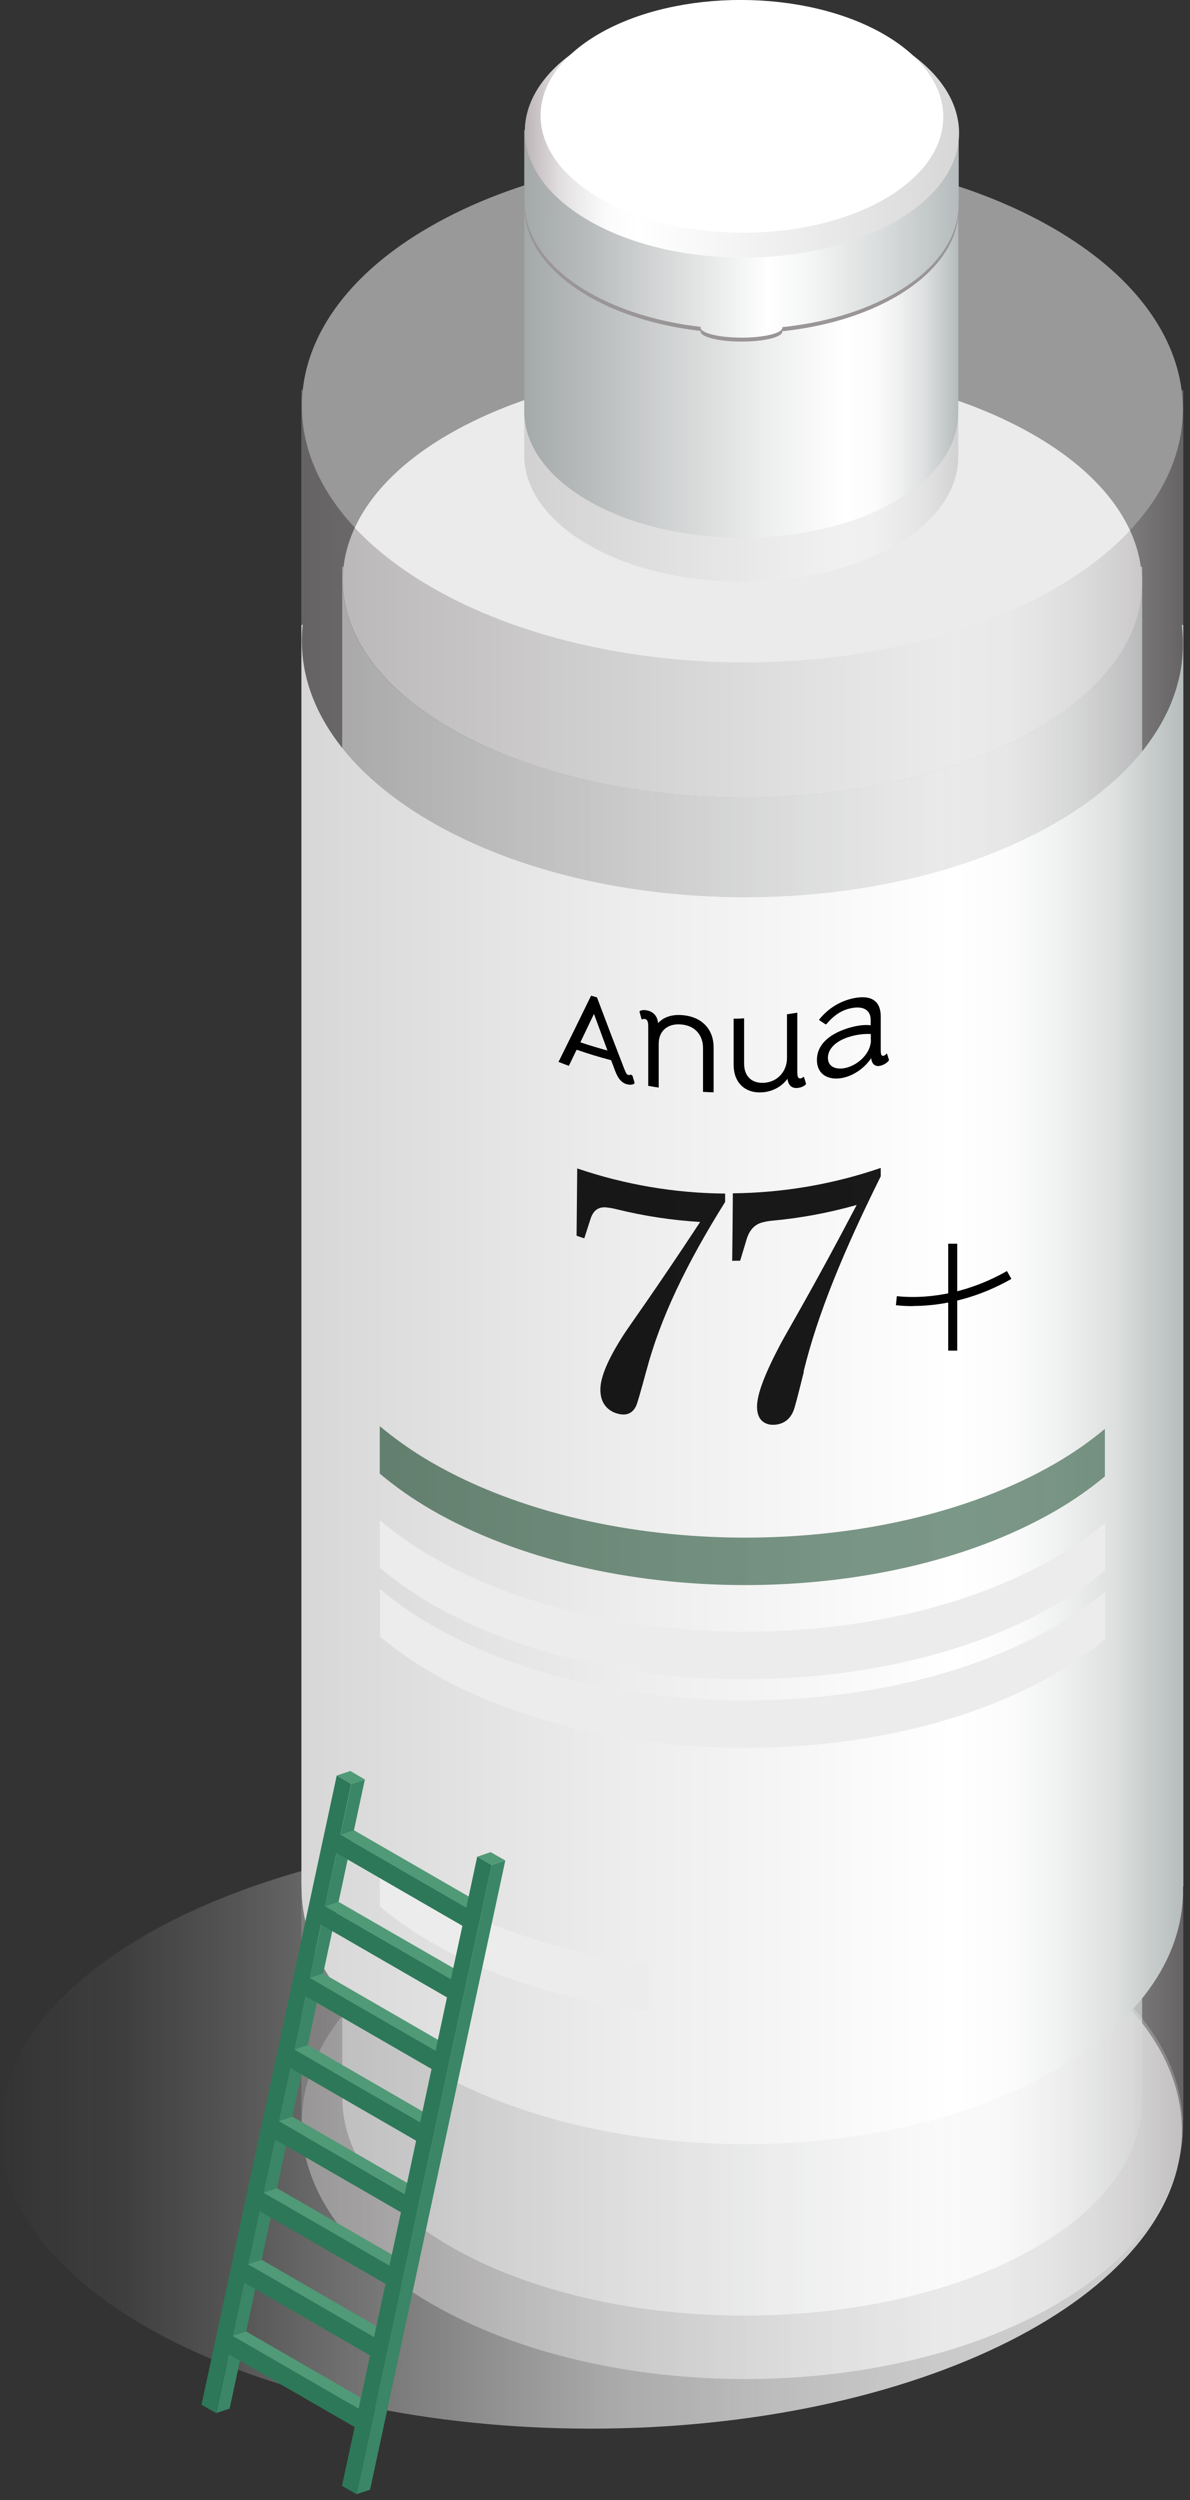 <svg width="141" height="296" viewBox="0 0 141 296" fill="none" xmlns="http://www.w3.org/2000/svg">
<rect x="0" y="0" width="141" height="296" fill="#333333" stroke="none"/>
<g clip-path="url(#clip0_7_64683)">
<path d="M70.021 287.538C108.693 287.538 140.042 271.749 140.042 252.272C140.042 232.795 108.693 217.005 70.021 217.005C31.349 217.005 0 232.795 0 252.272C0 271.749 31.349 287.538 70.021 287.538Z" fill="url(#paint0_linear_7_64683)"/>
<path opacity="0.8" d="M135.177 67.108C136.168 74.251 131.675 81.549 121.572 86.988C103.118 96.935 73.12 96.873 54.542 86.879C44.455 81.441 39.868 74.189 40.689 67.108H40.55V248.32H40.565C40.503 254.92 45.152 261.552 54.526 266.619C73.089 276.629 103.102 276.675 121.557 266.727C130.962 261.661 135.517 254.982 135.301 248.32H135.332V67.108H135.161H135.177Z" fill="url(#paint1_linear_7_64683)"/>
<path opacity="0.8" d="M135.177 67.108C134.355 61.204 129.769 55.394 121.371 50.869C102.808 40.86 72.795 40.813 54.34 50.761C45.911 55.301 41.402 61.158 40.705 67.108C39.884 74.189 44.47 81.441 54.557 86.879C73.12 96.889 103.133 96.935 121.588 86.988C131.675 81.549 136.184 74.251 135.192 67.108H135.177Z" fill="white"/>
<g opacity="0.5">
<path d="M140.011 46.19C141.111 54.62 136.137 63.25 125.012 69.665C104.667 81.41 71.602 81.348 51.133 69.525C40.023 63.111 34.956 54.542 35.87 46.175H35.716V251.14H35.731C35.669 258.949 40.782 266.774 51.133 272.755C71.602 284.578 104.683 284.624 125.012 272.895C135.378 266.914 140.398 259.027 140.166 251.156H140.213V46.19H140.027H140.011Z" fill="url(#paint2_linear_7_64683)"/>
<path d="M140.011 46.19C141.111 54.62 136.137 63.25 125.012 69.665C104.667 81.41 71.602 81.348 51.133 69.525C40.023 63.111 34.956 54.542 35.87 46.175H35.716V251.14H35.731C35.669 258.949 40.782 266.774 51.133 272.755C71.602 284.578 104.683 284.624 125.012 272.895C135.378 266.914 140.398 259.027 140.166 251.156H140.213V46.19H140.027H140.011Z" fill="url(#paint3_linear_7_64683)"/>
<path d="M140.011 46.19C139.097 39.217 134.061 32.369 124.78 27.007C104.311 15.185 71.23 15.138 50.901 26.868C41.604 32.229 36.63 39.14 35.871 46.174C34.956 54.542 40.023 63.11 51.133 69.525C71.602 81.348 104.683 81.394 125.012 69.665C136.138 63.234 141.096 54.619 140.011 46.19Z" fill="white"/>
</g>
<path opacity="0.2" d="M140.011 249.42C139.097 242.448 134.061 235.599 124.78 230.238C104.311 218.415 71.23 218.369 50.9 230.098C41.603 235.46 36.63 242.37 35.87 249.405C34.956 257.772 40.023 266.341 51.133 272.756C71.601 284.578 104.683 284.625 125.012 272.895C136.137 266.465 141.096 257.85 140.011 249.42Z" fill="white"/>
<path d="M140.011 73.988C141.111 82.417 136.137 91.048 125.012 97.463C104.667 109.208 71.602 109.146 51.133 97.323C40.023 90.909 34.956 82.34 35.87 73.973H35.716V223.343H35.731C35.669 231.152 40.782 238.977 51.133 244.958C71.602 256.78 104.683 256.827 125.012 245.097C135.378 239.116 140.398 231.229 140.166 223.358H140.213V73.988H140.027H140.011Z" fill="url(#paint4_linear_7_64683)"/>
<g opacity="0.3">
<path d="M113.577 21.151L102.994 11.296C93.898 7.422 81.472 7.422 72.454 11.296L62.119 20.67V53.845C62.088 57.687 64.613 61.546 69.696 64.49C79.767 70.316 96.068 70.331 106.077 64.552C111.175 61.608 113.654 57.718 113.53 53.845H113.546V21.151H113.577Z" fill="url(#paint5_linear_7_64683)"/>
</g>
<path d="M113.577 15.944L102.994 6.09C93.898 2.216 81.472 2.216 72.454 6.09L62.119 15.464V48.639C62.088 52.481 64.613 56.34 69.696 59.283C79.767 65.11 96.068 65.125 106.077 59.346C111.175 56.401 113.654 52.512 113.53 48.639H113.546V15.944H113.577Z" fill="url(#paint6_linear_7_64683)"/>
<path d="M103.041 6.478C93.945 2.604 81.518 2.604 72.5 6.478L62.165 15.852V24.421C62.134 28.263 64.66 32.121 69.742 35.066C73.523 37.25 78.187 38.614 83.068 39.172C83.068 39.203 83.006 39.218 83.006 39.249C83.006 39.9 85.175 40.442 87.856 40.442C90.536 40.442 92.706 39.915 92.706 39.249C92.706 39.234 92.675 39.218 92.659 39.203C97.602 38.691 102.312 37.343 106.124 35.143C111.222 32.199 113.701 28.31 113.577 24.436H113.593V16.348L103.01 6.493L103.041 6.478Z" fill="#9A9596"/>
<path d="M106.108 35.142C96.099 40.922 79.798 40.891 69.726 35.08C59.655 29.254 59.593 19.864 69.618 14.069C79.628 8.29 95.928 8.321 106 14.131C116.071 19.957 116.133 29.347 106.108 35.142Z" fill="#9A9596"/>
<path d="M103.041 6.027C93.945 2.154 81.518 2.154 72.5 6.027L62.165 15.402V23.955C62.134 27.797 64.66 31.656 69.742 34.6C73.523 36.785 78.187 38.148 83.068 38.706C83.068 38.737 83.006 38.752 83.006 38.783C83.006 39.434 85.175 39.977 87.856 39.977C90.536 39.977 92.706 39.45 92.706 38.783C92.706 38.768 92.675 38.752 92.659 38.737C97.602 38.226 102.312 36.877 106.124 34.677C111.222 31.733 113.701 27.844 113.577 23.97H113.593V15.882L103.01 6.027H103.041Z" fill="url(#paint7_linear_7_64683)"/>
<path d="M106.155 26.186C96.145 31.966 79.845 31.935 69.773 26.124C59.701 20.298 59.639 10.908 69.665 5.113C79.674 -0.666 95.975 -0.635 106.046 5.175C116.118 11.001 116.18 20.391 106.155 26.186Z" fill="url(#paint8_linear_7_64683)"/>
<path d="M104.838 23.552C95.541 28.913 80.433 28.882 71.09 23.49C61.747 18.098 61.7 9.374 70.982 3.998C80.279 -1.363 95.386 -1.333 104.729 4.06C114.073 9.452 114.119 18.175 104.838 23.552Z" fill="white"/>
<g opacity="0.9">
<path d="M76.591 162.262C75.909 164.788 75.506 166.182 75.367 166.461C74.964 167.313 74.251 167.639 73.26 167.391C73.074 167.344 72.888 167.282 72.702 167.205C71.648 166.693 71.137 165.795 71.137 164.524C71.137 163.037 72.035 160.929 73.879 158.047C74.638 156.87 77.629 152.779 82.959 144.675C79.643 144.474 76.328 143.978 73.074 143.172C72.593 143.048 72.19 142.986 71.865 142.955C70.904 142.847 70.269 143.312 69.944 144.396C69.711 145.14 69.463 145.868 69.231 146.612C68.921 146.519 68.626 146.411 68.317 146.302C68.348 143.653 68.363 140.988 68.394 138.338C74.081 140.275 80 141.266 85.919 141.313V142.305C81.348 149.603 78.249 156.017 76.591 162.277V162.262Z" fill="black"/>
<path d="M95.246 162.401C94.565 165.159 94.162 166.693 94.022 167.019C93.62 168.01 92.907 168.568 91.884 168.677C91.698 168.692 91.497 168.692 91.311 168.677C90.242 168.522 89.699 167.793 89.699 166.538C89.699 165.051 90.629 162.634 92.488 159.116C93.248 157.675 96.316 152.562 101.506 142.661C98.268 143.575 94.983 144.195 91.667 144.505C91.171 144.551 90.769 144.613 90.428 144.706C89.436 144.923 88.785 145.62 88.444 146.798C88.196 147.619 87.948 148.44 87.701 149.262C87.391 149.262 87.065 149.262 86.755 149.277C86.786 146.612 86.817 143.947 86.833 141.282C92.752 141.22 98.671 140.228 104.357 138.276V139.268C99.972 148.1 96.874 155.568 95.216 162.386L95.246 162.401Z" fill="black"/>
</g>
<path d="M84.555 124.021V129.32C84.137 129.32 83.718 129.289 83.3 129.273V124.098C83.3 122.502 82.308 121.433 80.743 121.293C79.178 121.138 78.047 121.991 78.047 123.587V128.762C77.629 128.7 77.21 128.638 76.808 128.56V121.572C76.808 121.061 76.761 120.72 76.405 120.643C76.265 120.612 76.172 120.643 76.11 120.705C76.079 120.689 76.048 120.674 76.017 120.658C75.94 120.364 75.847 120.069 75.769 119.775C75.785 119.744 75.8 119.728 75.816 119.697C75.94 119.62 76.219 119.543 76.622 119.62C77.474 119.775 77.923 120.379 77.97 121.138C78.621 120.41 79.643 120.069 80.929 120.193C83.176 120.395 84.555 121.882 84.555 123.99V124.021Z" fill="black"/>
<path d="M74.933 127.337C74.933 127.337 74.809 127.275 74.747 127.228C74.731 127.228 74.716 127.228 74.7 127.244C74.654 127.259 74.592 127.29 74.468 127.275C74.251 127.228 74.174 127.058 73.972 126.562C72.888 123.773 71.803 120.937 70.734 118.086C70.501 118.024 70.269 117.947 70.036 117.885C68.735 120.55 67.449 123.168 66.178 125.725C66.581 125.88 66.999 126.051 67.402 126.19C67.681 125.617 67.96 125.043 68.239 124.455C68.27 124.393 68.301 124.331 68.332 124.284C69.68 124.749 71.028 125.167 72.407 125.524C72.469 125.694 72.547 125.88 72.609 126.051C72.686 126.267 72.779 126.484 72.856 126.717C73.073 127.275 73.259 127.615 73.492 127.879C73.74 128.142 74.019 128.328 74.359 128.39C74.638 128.452 74.917 128.437 75.103 128.328H75.119C75.119 128.328 75.165 128.235 75.196 128.204C75.103 127.925 75.026 127.631 74.933 127.352V127.337ZM68.766 123.401C69.308 122.285 69.835 121.17 70.377 120.039C70.889 121.449 71.415 122.843 71.927 124.238C71.927 124.238 71.958 124.331 71.973 124.377C70.889 124.083 69.82 123.757 68.75 123.401H68.766Z" fill="black"/>
<path d="M95.495 128.328C95.495 128.328 95.464 128.39 95.448 128.421C95.324 128.545 95.061 128.715 94.627 128.792C93.79 128.932 93.387 128.452 93.31 127.723C92.659 128.591 91.652 129.211 90.412 129.319C88.305 129.505 86.926 128.188 86.926 126.081V120.611C87.344 120.611 87.747 120.596 88.166 120.565V125.91C88.166 127.506 89.157 128.328 90.645 128.188C92.132 128.049 93.248 126.856 93.248 125.26V120.084C93.651 120.022 94.069 119.96 94.472 119.898V126.887C94.472 127.398 94.519 127.723 94.875 127.677C95.014 127.646 95.107 127.584 95.169 127.506C95.2 127.506 95.231 127.506 95.262 127.522C95.34 127.785 95.433 128.049 95.51 128.312L95.495 128.328Z" fill="black"/>
<path d="M97.834 121.293C97.586 121.123 97.323 120.952 97.075 120.782V120.689C98.035 119.527 99.182 118.737 100.608 118.318C102.343 117.822 104.373 117.853 104.357 120.395V124.268C104.357 124.78 104.404 125.105 104.745 124.981C104.884 124.935 104.962 124.842 105.024 124.749C105.055 124.749 105.086 124.749 105.101 124.749C105.179 124.997 105.256 125.245 105.334 125.492C105.318 125.523 105.303 125.57 105.287 125.601C105.163 125.756 104.9 125.973 104.528 126.112C103.722 126.422 103.288 125.988 103.226 125.275C102.482 126.391 101.32 127.212 100.158 127.538C98.454 128.018 96.796 127.414 96.796 125.492C96.796 123.525 98.516 122.3 100.639 121.681C101.692 121.371 102.498 121.309 103.164 121.386V120.782C103.164 119.248 101.816 119.078 100.499 119.449C99.43 119.759 98.64 120.395 97.912 121.262C97.88 121.262 97.85 121.262 97.819 121.278M103.18 123.122V122.424C102.653 122.393 101.754 122.424 100.747 122.719C99.136 123.184 98.097 124.113 98.097 125.245C98.097 126.407 99.229 126.717 100.375 126.391C101.754 126.004 103.195 124.671 103.195 123.122H103.18Z" fill="black"/>
<path d="M108.169 154.638C107.488 154.638 106.821 154.607 106.155 154.53L106.263 153.461C110.556 153.895 115.173 152.841 119.31 150.486L119.837 151.416C116.149 153.523 112.074 154.623 108.169 154.623V154.638Z" fill="black"/>
<path d="M113.422 147.248H112.353V159.907H113.422V147.248Z" fill="black"/>
<path opacity="0.7" d="M51.133 178.764C71.602 190.586 104.683 190.633 125.012 178.903C127.243 177.617 129.18 176.238 130.916 174.797V169.173C129.18 170.614 127.243 171.993 125.012 173.279C104.668 185.024 71.602 184.962 51.133 173.139C48.809 171.791 46.794 170.35 44.997 168.847V174.472C46.794 175.975 48.809 177.416 51.133 178.764Z" fill="url(#paint9_linear_7_64683)"/>
<g style="mix-blend-mode:multiply">
<path d="M51.133 184.28C48.809 182.932 46.794 181.491 44.997 179.988V185.612C46.794 187.115 48.809 188.556 51.133 189.904C71.602 201.727 104.683 201.773 125.012 190.044C127.243 188.758 129.18 187.379 130.916 185.938V180.313C129.18 181.754 127.243 183.133 125.012 184.419C104.668 196.164 71.602 196.102 51.133 184.28Z" fill="#ECECEC"/>
</g>
<g style="mix-blend-mode:multiply">
<path d="M125.028 192.554C104.683 204.299 71.617 204.237 51.148 192.415C48.824 191.067 46.81 189.626 45.013 188.123V193.747C46.81 195.25 48.824 196.691 51.148 198.039C71.617 209.862 104.698 209.908 125.028 198.179C127.259 196.893 129.196 195.514 130.931 194.073V188.448C129.196 189.889 127.259 191.268 125.028 192.554Z" fill="#ECECEC"/>
</g>
<g style="mix-blend-mode:multiply">
<path d="M51.133 229.974C58.462 234.205 67.403 236.901 76.792 238.109V232.5C67.403 231.291 58.462 228.595 51.133 224.365C48.809 223.017 46.794 221.576 44.997 220.073V225.698C46.794 227.201 48.809 228.642 51.133 229.99V229.974Z" fill="#ECECEC"/>
</g>
<path d="M43.85 294.773L42.239 295.3L58.26 220.817L59.872 220.274L43.85 294.773Z" fill="#3A8666"/>
<path d="M27.209 285.167L25.613 285.693L41.635 211.21L43.231 210.683L27.209 285.167Z" fill="#3A8666"/>
<path d="M43.231 210.683L41.635 211.21L39.899 210.219L41.511 209.676L43.231 210.683Z" fill="#509A77"/>
<path d="M56.85 225.294L55.255 225.837L40.333 217.222L41.944 216.695L56.85 225.294Z" fill="#509A77"/>
<path d="M55.038 233.77L53.426 234.313L38.52 225.698L40.116 225.171L55.038 233.77Z" fill="#509A77"/>
<path d="M53.209 242.262L51.598 242.788L36.692 234.173L38.288 233.646L53.209 242.262Z" fill="#509A77"/>
<path d="M51.381 250.737L49.785 251.264L34.863 242.649L36.475 242.122L51.381 250.737Z" fill="#509A77"/>
<path d="M49.568 259.213L47.956 259.74L33.035 251.14L34.646 250.598L49.568 259.213Z" fill="#509A77"/>
<path d="M47.739 267.688L46.128 268.215L31.222 259.616L32.818 259.073L47.739 267.688Z" fill="#509A77"/>
<path d="M45.911 276.164L44.315 276.706L29.394 268.091L31.005 267.549L45.911 276.164Z" fill="#509A77"/>
<path d="M44.083 284.64L42.487 285.182L27.565 276.567L29.177 276.04L44.083 284.64Z" fill="#509A77"/>
<path d="M59.872 220.274L58.26 220.817L56.541 219.825L58.136 219.283L59.872 220.274Z" fill="#509A77"/>
<path d="M27.565 276.567L28.929 270.26L43.85 278.875L42.487 285.182L27.565 276.567ZM29.394 268.091L30.757 261.784L45.679 270.4L44.315 276.706L29.394 268.091ZM31.222 259.615L32.586 253.309L47.507 261.924L46.144 268.23L31.222 259.615ZM33.035 251.14L34.383 244.833L49.304 253.448L47.956 259.755L33.035 251.14ZM34.863 242.648L36.211 236.342L51.133 244.957L49.785 251.264L34.863 242.648ZM36.692 234.173L38.04 227.866L52.961 236.481L51.613 242.788L36.692 234.173ZM38.52 225.697L39.868 219.391L54.79 228.006L53.426 234.312L38.505 225.697H38.52ZM58.26 220.816L56.541 219.825L55.254 225.837L40.333 217.221L41.619 211.209L39.899 210.218L23.877 284.701L25.597 285.693L27.1 278.736L42.022 287.351L40.519 294.308L42.239 295.3L58.26 220.816Z" fill="#2D7859"/>
</g>
<defs>
<linearGradient id="paint0_linear_7_64683" x1="0" y1="252.272" x2="140.042" y2="252.272" gradientUnits="userSpaceOnUse">
<stop stop-color="#E5E5E5" stop-opacity="0"/>
<stop offset="0.01" stop-color="#E4E4E4" stop-opacity="0.01"/>
<stop offset="0.1" stop-color="#DEDEDE" stop-opacity="0.062"/>
<stop offset="0.2" stop-color="#DADADA" stop-opacity="0.203"/>
<stop offset="0.3" stop-color="#D6D6D6" stop-opacity="0.384"/>
<stop offset="0.41" stop-color="#D2D2D2" stop-opacity="0.578"/>
<stop offset="0.52" stop-color="#D0D0D0" stop-opacity="0.757"/>
<stop offset="0.65" stop-color="#CECECE" stop-opacity="0.884"/>
<stop offset="0.79" stop-color="#CDCDCD" stop-opacity="0.98"/>
<stop offset="1" stop-color="#CDCDCD"/>
</linearGradient>
<linearGradient id="paint1_linear_7_64683" x1="135.363" y1="170.629" x2="40.565" y2="170.629" gradientUnits="userSpaceOnUse">
<stop stop-color="#D4DADC"/>
<stop offset="0.03" stop-color="#DEE2E4"/>
<stop offset="0.1" stop-color="#F0F2F3"/>
<stop offset="0.18" stop-color="#FBFBFC"/>
<stop offset="0.26" stop-color="white"/>
<stop offset="0.62" stop-color="#ECEEEF"/>
<stop offset="1" stop-color="#D4DADC"/>
</linearGradient>
<linearGradient id="paint2_linear_7_64683" x1="140.213" y1="163.92" x2="35.716" y2="163.92" gradientUnits="userSpaceOnUse">
<stop stop-color="#989394"/>
<stop offset="0.02" stop-color="#A7A3A4"/>
<stop offset="0.06" stop-color="#C7C4C5"/>
<stop offset="0.11" stop-color="#DFDEDE"/>
<stop offset="0.16" stop-color="#F1F0F0"/>
<stop offset="0.2" stop-color="#FBFBFB"/>
<stop offset="0.26" stop-color="white"/>
<stop offset="0.42" stop-color="#ECECEC"/>
<stop offset="0.75" stop-color="#BEBBBB"/>
<stop offset="1" stop-color="#989394"/>
</linearGradient>
<linearGradient id="paint3_linear_7_64683" x1="140.213" y1="163.92" x2="35.716" y2="163.92" gradientUnits="userSpaceOnUse">
<stop stop-color="#989394"/>
<stop offset="0.02" stop-color="#A7A3A4"/>
<stop offset="0.06" stop-color="#C7C4C5"/>
<stop offset="0.11" stop-color="#DFDEDE"/>
<stop offset="0.16" stop-color="#F1F0F0"/>
<stop offset="0.2" stop-color="#FBFBFB"/>
<stop offset="0.26" stop-color="white"/>
<stop offset="0.42" stop-color="#ECECEC"/>
<stop offset="0.75" stop-color="#BEBBBB"/>
<stop offset="1" stop-color="#989394"/>
</linearGradient>
<linearGradient id="paint4_linear_7_64683" x1="140.213" y1="163.92" x2="35.716" y2="163.92" gradientUnits="userSpaceOnUse">
<stop stop-color="#B5BCBB"/>
<stop offset="0.03" stop-color="#C4CAC9"/>
<stop offset="0.08" stop-color="#DEE1E0"/>
<stop offset="0.14" stop-color="#F0F1F1"/>
<stop offset="0.19" stop-color="#FBFBFB"/>
<stop offset="0.26" stop-color="white"/>
<stop offset="0.65" stop-color="#ECECEC"/>
<stop offset="1" stop-color="#D7D7D7"/>
</linearGradient>
<linearGradient id="paint5_linear_7_64683" x1="113.577" y1="38.644" x2="62.134" y2="38.644" gradientUnits="userSpaceOnUse">
<stop stop-color="#989394"/>
<stop offset="0.02" stop-color="#A7A3A4"/>
<stop offset="0.06" stop-color="#C7C4C5"/>
<stop offset="0.11" stop-color="#DFDEDE"/>
<stop offset="0.16" stop-color="#F1F0F0"/>
<stop offset="0.2" stop-color="#FBFBFB"/>
<stop offset="0.26" stop-color="white"/>
<stop offset="0.42" stop-color="#ECECEC"/>
<stop offset="0.75" stop-color="#BEBBBB"/>
<stop offset="1" stop-color="#989394"/>
</linearGradient>
<linearGradient id="paint6_linear_7_64683" x1="113.577" y1="33.423" x2="62.134" y2="33.423" gradientUnits="userSpaceOnUse">
<stop stop-color="#B5BBBC"/>
<stop offset="0.03" stop-color="#C4C9CA"/>
<stop offset="0.08" stop-color="#DEE0E1"/>
<stop offset="0.14" stop-color="#F0F1F1"/>
<stop offset="0.19" stop-color="#FBFBFB"/>
<stop offset="0.26" stop-color="white"/>
<stop offset="0.45" stop-color="#ECEDED"/>
<stop offset="0.83" stop-color="#BBBEBF"/>
<stop offset="1" stop-color="#A4A9AA"/>
</linearGradient>
<linearGradient id="paint7_linear_7_64683" x1="113.639" y1="21.553" x2="62.181" y2="21.553" gradientUnits="userSpaceOnUse">
<stop stop-color="#B5BBBC"/>
<stop offset="0.17" stop-color="#D8DBDB"/>
<stop offset="0.34" stop-color="#F4F5F5"/>
<stop offset="0.44" stop-color="white"/>
<stop offset="0.53" stop-color="#EFF0F0"/>
<stop offset="0.85" stop-color="#B9BCBD"/>
<stop offset="1" stop-color="#A4A9AA"/>
</linearGradient>
<linearGradient id="paint8_linear_7_64683" x1="62.181" y1="15.65" x2="113.639" y2="15.65" gradientUnits="userSpaceOnUse">
<stop stop-color="#BCB5B7"/>
<stop offset="0.03" stop-color="#CAC4C6"/>
<stop offset="0.08" stop-color="#E1DEDF"/>
<stop offset="0.14" stop-color="#F1F0F0"/>
<stop offset="0.19" stop-color="#FBFBFB"/>
<stop offset="0.26" stop-color="white"/>
<stop offset="0.65" stop-color="#ECECEC"/>
<stop offset="1" stop-color="#D7D7D7"/>
</linearGradient>
<linearGradient id="paint9_linear_7_64683" x1="134.526" y1="178.253" x2="41.402" y2="178.253" gradientUnits="userSpaceOnUse">
<stop stop-color="#466D57"/>
<stop offset="0.4" stop-color="#416952"/>
<stop offset="0.82" stop-color="#345D45"/>
<stop offset="1" stop-color="#2D563E"/>
</linearGradient>
<clipPath id="clip0_7_64683">
<rect width="140.212" height="295.3" fill="white"/>
</clipPath>
</defs>
</svg>
